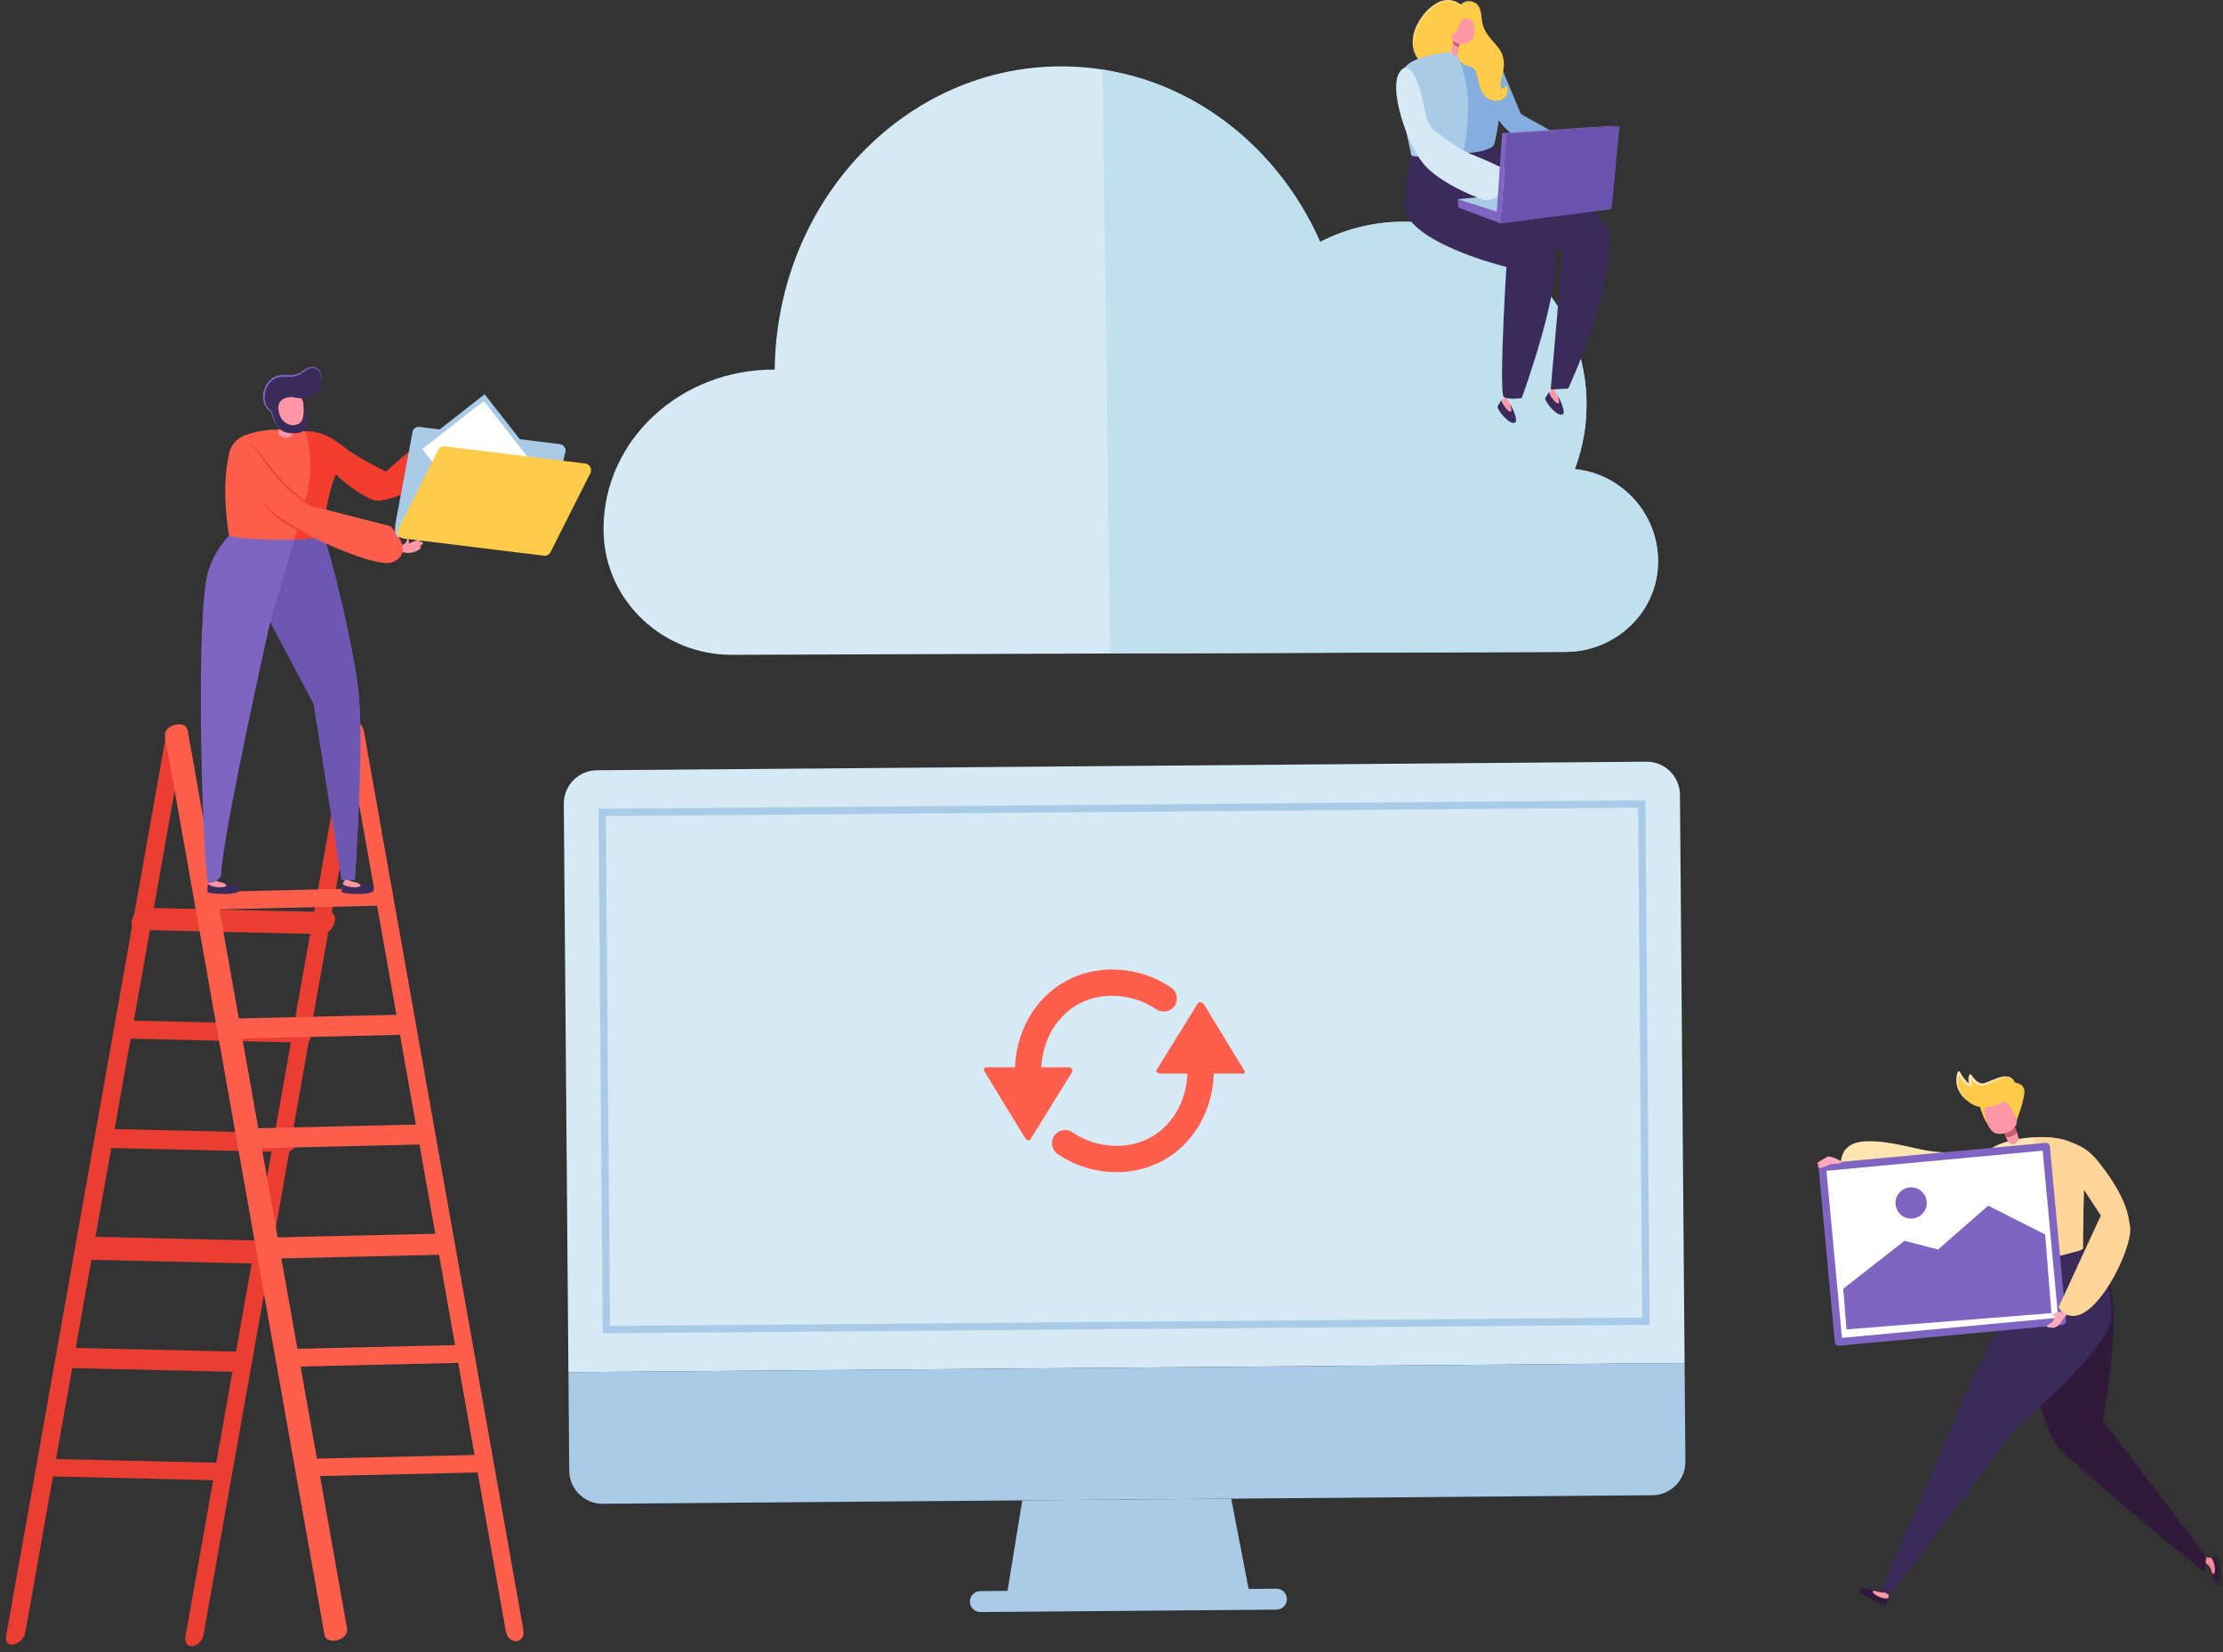 <?xml version="1.0" encoding="UTF-8"?>
<svg width="296px" height="220px" viewBox="0 0 296 220" version="1.1" xmlns="http://www.w3.org/2000/svg" xmlns:xlink="http://www.w3.org/1999/xlink">
    <rect x="0" y="0" width="296" height="220" fill="#333333" stroke="none"/>
    <!-- Generator: Sketch 64 (93537) - https://sketch.com -->
    <title>Part2_Foundation_Competition@2x</title>
    <desc>Created with Sketch.</desc>
    <defs>
        <polygon id="path-1" points="0.79 0.895 1.685 0.895 1.685 1.79 0.79 1.79"></polygon>
        <polygon id="path-3" points="0.599 0.482 2.253 0.482 2.253 4.486 0.599 4.486"></polygon>
    </defs>
    <g id="Page-1" stroke="none" stroke-width="1" fill="none" fill-rule="evenodd">
        <g id="Part2_Foundation_Competition@2x" transform="translate(-7, -7)">
            <g id="Group-205-Copy" transform="translate(7, 7)">
                <path d="M220.776,74.819 C220.813,68.402 215.946,63.101 209.687,62.471 C210.822,59.465 211.384,56.173 211.228,52.73 C210.655,40.121 200.289,29.925 187.673,29.538 C183.381,29.406 179.333,30.392 175.785,32.22 C169.716,18.472 156.684,8.93 141.527,8.838 C120.537,8.715 103.401,26.772 103.155,49.215 L103.15,49.215 C90.637,49.142 80.434,58.572 80.364,70.28 C80.364,70.567 80.368,70.853 80.379,71.138 C80.71,80.186 88.401,87.231 97.455,87.199 L208.476,86.81 C214.9,86.789 220.396,81.86 220.756,75.445 C220.767,75.238 220.774,75.03 220.776,74.819" id="Fill-1" fill="#D5EAF5" fill-rule="nonzero"></path>
                <path d="M220.776,74.819 C220.813,68.402 215.946,63.101 209.687,62.471 C210.822,59.465 211.384,56.173 211.228,52.73 C210.655,40.121 200.289,29.925 187.673,29.538 C183.381,29.406 179.333,30.392 175.785,32.22 C171.216,21.868 162.698,13.901 152.298,10.557 C150.52,9.986 146.812,9.259 146.812,9.259 L147.824,87.022 L208.476,86.81 C214.9,86.789 220.396,81.86 220.756,75.445 C220.767,75.238 220.774,75.03 220.776,74.819" id="Fill-3" fill="#BFE0EF" fill-rule="nonzero"></path>
                <path d="M201.799,56.212 C202.093,55.938 201.403,54.23 201.035,53.786 C201.11,53.986 201.178,54.352 200.904,54.339 C200.505,54.318 199.987,53.752 199.951,53.303 C199.738,53.523 199.532,53.874 199.409,54.123 C199.248,54.443 201.11,56.853 201.799,56.212" id="Fill-5" fill="#3B2B5B" fill-rule="nonzero"></path>
                <path d="M201.122,54.822 C201.395,54.836 201.156,54.072 201.081,53.869 C200.843,53.416 200.754,53.339 200.716,53.277 C200.619,53.114 200.678,52.897 200.678,52.897 L200.451,52.738 C200.451,52.738 200.412,52.983 200.136,53.146 C200.075,53.184 200.012,53.237 199.952,53.302 C199.987,53.753 200.721,54.8 201.122,54.822" id="Fill-7" fill="#FF97A6" fill-rule="nonzero"></path>
                <path d="M208.146,55.115 C208.439,54.841 207.75,53.133 207.379,52.689 C207.456,52.889 207.523,53.255 207.251,53.242 C206.849,53.221 206.332,52.655 206.296,52.204 C206.083,52.426 205.879,52.777 205.756,53.025 C205.594,53.346 207.455,55.756 208.146,55.115" id="Fill-9" fill="#3B2B5B" fill-rule="nonzero"></path>
                <path d="M207.467,53.725 C207.741,53.739 207.501,52.975 207.426,52.772 C207.19,52.319 207.099,52.242 207.061,52.18 C206.966,52.015 207.023,51.8 207.023,51.8 L206.798,51.641 C206.798,51.641 206.758,51.886 206.483,52.049 C206.422,52.085 206.359,52.14 206.296,52.203 C206.332,52.656 207.068,53.703 207.467,53.725" id="Fill-11" fill="#FF97A6" fill-rule="nonzero"></path>
                <path d="M195.216,1.309 C195.216,1.309 193.494,-0.882 191.28,0.596 C189.627,1.699 187.812,3.801 188.284,6.433 C188.757,9.066 190.938,9.193 190.938,9.193 L197.419,8.13 L195.216,1.309 Z" id="Fill-13" fill="#FFCB48" fill-rule="nonzero"></path>
                <path d="M196.809,8.127 L196.809,8.127 L196.809,8.136 C196.806,8.388 196.818,8.612 196.841,8.814 C196.952,10.887 198.17,14.579 200.232,16.853 C202.921,19.816 202.502,15.141 202.502,15.141 C202.502,15.141 200.877,11.322 200.091,9.376 C199.597,8.153 196.84,6.034 196.809,8.127" id="Fill-15" fill="#83AEDD" fill-rule="nonzero"></path>
                <path d="M200.586,16.066 C200.564,19.056 206.322,23.256 209.949,25.15 C210.316,25.342 210.765,25.207 210.975,24.855 C211.113,24.62 211.288,24.307 211.503,23.899 C212.781,21.466 210.742,20.284 209.279,19.17 C207.817,18.057 202.92,15.425 202.92,15.425 C202.92,15.425 200.605,13.635 200.586,16.066" id="Fill-17" fill="#83AEDD" fill-rule="nonzero"></path>
                <path d="M189.839,17.84 C187.644,18.645 187.339,23.658 186.972,26.87 C186.376,32.103 200.579,35.551 200.579,35.551 C200.579,35.551 199.673,50.243 200.135,52.667 C200.264,53.344 202.618,53.014 202.618,53.014 C202.618,53.014 208.245,37.782 206.913,32.9 C206.116,29.98 197.596,27.944 197.596,27.944 L208.077,33.605 L206.478,51.865 L208.816,51.741 C208.816,51.741 215.15,38.135 214.174,31.084 C213.646,27.271 201.331,21.546 201.331,21.546 C201.331,21.546 198.479,19.179 198.183,18.767 C196.581,18.518 192.288,17.512 189.839,17.84" id="Fill-19" fill="#3B2B5B" fill-rule="nonzero"></path>
                <path d="M199.292,11.284 C199.723,14.24 199.872,15.447 198.898,19.239 C198.613,20.347 188.059,21.281 187.923,20.655 C187.875,20.426 187.49,18.651 187.282,17.71 C186.275,13.184 185.904,11.868 186.511,10.174 C186.935,8.994 187.159,7.614 193.26,6.905 C195.174,6.683 197.716,7.311 198.431,7.498 C199.578,7.797 199.111,10.051 199.292,11.284" id="Fill-21" fill="#AACBE8" fill-rule="nonzero"></path>
                <path d="M190.347,3.995 C190.353,3.995 190.353,3.986 190.347,3.986" id="Stroke-23"></path>
                <polygon id="Fill-25" fill="#7F65C1" fill-rule="nonzero" points="194.085 26.53 194.195 27.643 199.793 29.735 204.328 29.156 199.637 28.308"></polygon>
                <polygon id="Fill-27" fill="#AACBE8" fill-rule="nonzero" points="214.483 26.765 199.864 28.38 194.084 26.53 214.272 24.581"></polygon>
                <polygon id="Fill-29" fill="#7F65C1" fill-rule="nonzero" points="200.014 17.718 214.435 16.776 215.642 16.816 200.675 17.804"></polygon>
                <path d="M194.678,1.697 C194.671,1.715 194.662,1.731 194.655,1.747 C194.61,1.849 194.764,1.928 194.809,1.828 C194.818,1.81 194.825,1.794 194.832,1.776 C194.877,1.676 194.723,1.595 194.678,1.697" id="Fill-31" fill="#FFCB48" fill-rule="nonzero"></path>
                <path d="M196.769,5.096 C195.613,4.804 195.779,3.599 195.385,2.734 C195.16,2.242 194.891,2.093 194.51,2.557 C194.494,2.579 194.513,2.613 194.54,2.602 C194.733,2.536 194.988,2.534 195.167,2.659 C195.301,2.75 195.369,3.159 195.416,3.332 C195.51,3.692 195.561,4.07 195.722,4.41 C195.926,4.838 196.268,5.18 196.762,5.182 C196.812,5.182 196.814,5.108 196.769,5.096" id="Fill-33" fill="#FFCB48" fill-rule="nonzero"></path>
                <path d="M193.907,6.862 C193.907,6.862 195.165,9.606 195.427,12.759 C195.703,16.087 194.979,19.845 194.786,20.42 C194.786,20.42 197.362,20.393 198.621,19.596 C198.807,19.476 198.943,19.297 198.993,19.083 C199.289,17.835 200.381,12.727 199.255,9.785 C197.966,6.418 193.907,6.862 193.907,6.862" id="Fill-35" fill="#83AEDD" fill-rule="nonzero"></path>
                <path d="M195.451,20.353 C194.702,19.984 192.144,18.452 190.678,17.095 C189.834,16.316 189.501,13.516 189.501,13.516 C189.501,13.516 188.03,6.822 186.284,9.743 C185.083,11.749 186.893,17.889 189.065,21.175 C189.854,22.372 196.181,20.713 195.451,20.353" id="Fill-37" fill="#D5EAF5" fill-rule="nonzero"></path>
                <path d="M191.928,19.025 C191.928,19.025 201.755,22.491 201.812,23.8 C201.868,25.109 198.554,26.902 197.557,26.605 C196.558,26.306 189.549,23.569 188.714,20.273 C187.935,17.199 191.928,19.025 191.928,19.025" id="Fill-39" fill="#D5EAF5" fill-rule="nonzero"></path>
                <polygon id="Fill-41" fill="#6A54AF" fill-rule="nonzero" points="214.588 27.853 199.791 29.733 200.676 17.804 215.643 16.816"></polygon>
                <polygon id="Fill-43" fill="#7F65C1" fill-rule="nonzero" points="199.218 29.394 199.791 29.734 200.674 17.805 200.013 17.719"></polygon>
                <path d="M193.832,1.699 C193.832,1.699 194.637,-0.04 195.975,0.222 C197.31,0.485 197.19,1.982 197.336,2.818 C197.479,3.654 197.724,4.359 199.18,5.945 C200.637,7.532 200.277,9.023 200.003,10.169 C200.003,10.169 199.57,11.381 199.926,11.7 C200.245,11.984 200.41,11.444 200.585,11.435 C200.75,11.426 201.133,13.132 199.575,13.365 C197.099,13.733 196.963,10.939 196.578,9.668 C196.193,8.396 194.682,9.218 194.147,7.607 C193.612,5.996 193.832,1.699 193.832,1.699" id="Fill-45" fill="#FFCB48" fill-rule="nonzero"></path>
                <path d="M194.442,4.734 C194.442,4.734 194.238,6.979 194.073,7.203 C193.907,7.425 193.42,7.665 193.285,7.065 C193.153,6.465 193.785,4.598 193.785,4.598 L194.442,4.734 Z" id="Fill-47" fill="#FF97A6" fill-rule="nonzero"></path>
                <path d="M194.281,6.18 C193.991,6.316 193.504,6.031 193.483,5.587 C193.556,5.186 193.533,5.419 193.631,5.09 L194.392,5.247 C194.358,5.569 194.335,5.807 194.281,6.18" id="Fill-49" fill="#C95D77" fill-rule="nonzero"></path>
                <path d="M193.222,4.887 C193.032,4.556 193.075,3.157 193.075,3.157 C193.333,2.162 195.51,2.447 195.855,2.647 C196.233,2.866 196.269,3.39 196.304,3.777 C196.34,4.165 196.265,4.873 196.047,5.213 C195.85,5.522 195.237,5.823 194.881,5.838 C193.809,5.879 193.488,5.623 193.222,4.887" id="Fill-51" fill="#FF97A6" fill-rule="nonzero"></path>
                <path d="M195.687,2.582 C195.687,2.582 194.903,2.32 194.588,2.728 C194.274,3.133 194.072,4.961 192.556,4.8 C191.039,4.639 193.664,1.848 193.664,1.848 C193.664,1.848 195.64,1.264 195.687,2.582" id="Fill-53" fill="#FFCB48" fill-rule="nonzero"></path>
                <path d="M188.987,8.078 C188.264,7.332 188.026,6.211 188.131,5.185 C188.214,4.138 188.679,3.159 189.272,2.312 C189.871,1.463 190.648,0.722 191.601,0.26 C192.566,-0.186 193.799,-0.066 194.575,0.692 L194.471,0.699 C194.695,0.407 195.017,0.206 195.371,0.151 C195.547,0.126 195.729,0.126 195.898,0.172 C196.07,0.208 196.229,0.283 196.383,0.362 C196.224,0.292 196.061,0.231 195.891,0.208 C195.724,0.172 195.549,0.187 195.386,0.221 C195.056,0.289 194.77,0.514 194.582,0.774 C194.559,0.806 194.516,0.812 194.483,0.79 L194.478,0.785 L194.476,0.783 C193.733,0.112 192.575,0.052 191.696,0.464 C190.802,0.908 190.063,1.644 189.467,2.45 C188.876,3.266 188.432,4.202 188.303,5.205 C188.233,5.705 188.249,6.215 188.351,6.711 C188.45,7.203 188.65,7.692 188.987,8.078" id="Fill-55" fill="#FFDA88" fill-rule="nonzero"></path>
                <path d="M224.311,181.515 L75.687,182.727 L75.071,107.045 C75.052,104.594 77.021,102.592 79.472,102.571 L219.219,101.43 C221.67,101.411 223.674,103.382 223.692,105.833 L224.311,181.515 Z" id="Fill-57" fill="#D5EAF5" fill-rule="nonzero"></path>
                <polygon id="Fill-59" fill="#D5EAF5" fill-rule="nonzero" points="219.167 175.932 80.74 177.061 80.177 108.191 218.607 107.062"></polygon>
                <path d="M80.667,108.673 L81.222,176.571 L218.678,175.449 L218.123,107.552 L80.667,108.673 Z M80.257,177.55 L79.688,107.71 L219.086,106.571 L219.657,176.414 L219.17,176.417 L80.257,177.55 Z" id="Fill-61" fill="#AACBE8" fill-rule="nonzero"></path>
                <path d="M220.017,199.11 L80.268,200.25 C77.817,200.27 75.815,198.299 75.796,195.85 L75.688,182.728 L224.31,181.515 L224.418,194.636 C224.437,197.087 222.466,199.09 220.017,199.11" id="Fill-63" fill="#AACBE8" fill-rule="nonzero"></path>
                <path d="M169.946,211.556 L166.259,211.586 L163.941,199.568 L136.119,199.795 L134.155,211.847 L130.535,211.878 C129.764,211.883 129.139,212.513 129.146,213.283 C129.151,214.055 129.785,214.673 130.559,214.667 L169.969,214.345 C170.742,214.34 171.365,213.709 171.358,212.94 C171.353,212.168 170.721,211.55 169.946,211.556" id="Fill-65" fill="#AACBE8" fill-rule="nonzero"></path>
                <path d="M137.276,151.609 C139.098,148.665 140.917,145.722 142.74,142.777 C142.926,142.474 142.604,142.131 142.292,142.131 L138.656,142.131 C138.803,139.486 139.775,137.114 141.46,135.36 C143.187,133.557 145.474,132.604 148.075,132.604 C150.191,132.604 152.232,133.227 153.976,134.407 C154.774,134.948 155.865,134.737 156.407,133.936 C156.946,133.134 156.737,132.048 155.936,131.505 C153.609,129.935 150.891,129.104 148.075,129.104 C144.548,129.104 141.302,130.465 138.934,132.936 C136.62,135.347 135.305,138.573 135.152,142.131 L131.312,142.131 C131.054,142.131 130.922,142.412 131.051,142.623 C132.868,145.602 134.687,148.581 136.502,151.559 C136.527,151.598 136.558,151.632 136.588,151.661 C136.764,151.854 137.068,151.945 137.211,151.714 L137.217,151.705 C137.244,151.678 137.265,151.646 137.276,151.609" id="Fill-67" fill="#FF5E4D" fill-rule="nonzero"></path>
                <path d="M165.762,142.681 L160.344,133.801 C160.333,133.576 159.807,133.366 159.571,133.524 C159.512,133.544 159.476,133.581 159.474,133.633 C157.641,136.6 155.804,139.564 153.969,142.531 C153.819,142.774 154.374,142.964 154.515,142.964 L158.119,142.964 C157.994,145.65 157.016,148.058 155.312,149.835 C153.584,151.637 151.296,152.589 148.696,152.589 C146.58,152.589 144.539,151.966 142.797,150.786 C141.995,150.245 140.907,150.455 140.366,151.257 C139.825,152.057 140.035,153.146 140.837,153.686 C143.163,155.258 145.88,156.089 148.696,156.089 C152.223,156.089 155.469,154.728 157.838,152.258 C160.172,149.825 161.488,146.561 161.621,142.964 L165.495,142.964 C165.631,142.964 165.873,142.864 165.762,142.681" id="Fill-69" fill="#FF5E4D" fill-rule="nonzero"></path>
                <path d="M39.52,136.414 C31.873,136.236 24.225,136.059 16.578,135.882 C14.552,135.835 15.805,138.276 17.381,138.311 C25.027,138.489 32.675,138.666 40.322,138.843 C42.35,138.89 41.095,136.451 39.52,136.414" id="Fill-71" fill="#EA3E32" fill-rule="nonzero"></path>
                <path d="M43.779,121.455 C35.592,121.265 27.404,121.075 19.217,120.887 C17.737,120.851 16.722,123.791 18.344,123.829 C26.531,124.017 34.716,124.206 42.905,124.396 C44.386,124.43 45.401,121.492 43.779,121.455" id="Fill-73" fill="#EA3E32" fill-rule="nonzero"></path>
                <path d="M35.334,165.219 C27.491,165.036 19.647,164.855 11.802,164.674 C10.298,164.639 10.696,167.72 12.259,167.757 C20.102,167.938 27.947,168.121 35.791,168.302 C37.296,168.336 36.897,165.254 35.334,165.219" id="Fill-75" fill="#EA3E32" fill-rule="nonzero"></path>
                <path d="M38.371,150.887 C30.531,150.705 22.693,150.524 14.853,150.343 C13.224,150.305 12.393,152.819 14.422,152.864 C22.262,153.046 30.1,153.229 37.94,153.41 C39.569,153.447 40.399,150.934 38.371,150.887" id="Fill-77" fill="#EA3E32" fill-rule="nonzero"></path>
                <path d="M29.031,194.784 C21.535,194.611 14.041,194.437 6.543,194.263 C4.595,194.219 4.679,196.555 6.611,196.6 C14.105,196.773 21.601,196.947 29.096,197.121 C31.047,197.166 30.961,194.829 29.031,194.784" id="Fill-79" fill="#EA3E32" fill-rule="nonzero"></path>
                <path d="M32.427,180.009 C24.769,179.832 17.11,179.654 9.455,179.477 C7.939,179.443 6.895,182.118 8.839,182.163 C16.496,182.34 24.153,182.517 31.811,182.694 C33.325,182.73 34.369,180.054 32.427,180.009" id="Fill-81" fill="#EA3E32" fill-rule="nonzero"></path>
                <path d="M45.926,98.275 C43.528,111.781 41.131,125.287 38.734,138.793 C34.935,160.209 31.134,181.623 27.333,203.039 L24.701,217.875 C24.343,219.89 26.792,219.438 27.097,217.723 C29.494,204.217 31.891,190.711 34.289,177.205 C38.088,155.789 41.888,134.375 45.689,112.959 L48.323,98.124 C48.679,96.108 46.23,96.56 45.926,98.275" id="Fill-83" fill="#EA3E32" fill-rule="nonzero"></path>
                <path d="M22.048,98.227 C19.651,111.733 17.254,125.239 14.857,138.745 C11.056,160.161 7.257,181.577 3.456,202.991 C2.578,207.938 1.701,212.883 0.824,217.827 C0.468,219.827 3.076,219.01 3.355,217.45 C5.751,203.944 8.146,190.437 10.544,176.931 C14.344,155.517 18.145,134.101 21.944,112.685 C22.823,107.741 23.701,102.794 24.578,97.849 C24.932,95.849 22.324,96.667 22.048,98.227" id="Fill-85" fill="#EA3E32" fill-rule="nonzero"></path>
                <path d="M30.173,138.339 C37.78,138.164 45.389,137.987 52.996,137.811 C54.507,137.777 55.517,135.072 53.572,135.117 C45.965,135.294 38.356,135.469 30.749,135.647 C29.24,135.681 28.229,138.384 30.173,138.339" id="Fill-87" fill="#FF5E4D" fill-rule="nonzero"></path>
                <path d="M27.178,121.145 C34.934,120.966 42.687,120.785 50.441,120.606 C52.19,120.567 52.937,118.198 50.887,118.247 C43.131,118.426 35.378,118.606 27.624,118.785 C25.875,118.827 25.128,121.192 27.178,121.145" id="Fill-89" fill="#FF5E4D" fill-rule="nonzero"></path>
                <path d="M35.268,167.631 C43.022,167.452 50.777,167.273 58.531,167.092 C59.99,167.059 61.104,164.22 59.319,164.261 C51.565,164.44 43.809,164.619 36.054,164.8 C34.596,164.834 33.483,167.672 35.268,167.631" id="Fill-91" fill="#FF5E4D" fill-rule="nonzero"></path>
                <path d="M32.741,152.945 C40.432,152.766 48.125,152.589 55.817,152.412 C57.322,152.376 58.386,149.683 56.443,149.73 C48.75,149.907 41.059,150.084 33.368,150.263 C31.86,150.297 30.799,152.99 32.741,152.945" id="Fill-93" fill="#FF5E4D" fill-rule="nonzero"></path>
                <path d="M40.931,196.604 C48.722,196.423 56.514,196.242 64.305,196.063 C66.257,196.016 66.035,193.689 64.108,193.732 C56.318,193.914 48.527,194.094 40.735,194.274 C38.784,194.319 39.004,196.648 40.931,196.604" id="Fill-95" fill="#FF5E4D" fill-rule="nonzero"></path>
                <path d="M38.448,182.01 C46.126,181.831 53.803,181.654 61.482,181.476 C63.525,181.43 62.839,179.07 61.065,179.111 C53.388,179.289 45.711,179.468 38.032,179.645 C35.99,179.691 36.675,182.051 38.448,182.01" id="Fill-97" fill="#FF5E4D" fill-rule="nonzero"></path>
                <path d="M21.976,98.069 C24.374,111.576 26.771,125.082 29.168,138.588 C32.969,160.004 36.768,181.42 40.569,202.834 C41.446,207.779 42.323,212.725 43.201,217.67 C43.469,219.183 46.486,218.411 46.212,216.868 C43.817,203.362 41.419,189.856 39.022,176.349 C35.221,154.934 31.42,133.52 27.621,112.104 L24.99,97.267 C24.719,95.755 21.704,96.526 21.976,98.069" id="Fill-99" fill="#FF5E4D" fill-rule="nonzero"></path>
                <path d="M46.13,97.615 C48.527,111.121 50.923,124.627 53.32,138.133 C57.121,159.549 60.922,180.963 64.721,202.379 L67.353,217.216 C67.688,219.097 70.026,218.932 69.682,217.002 C67.285,203.496 64.889,189.99 62.492,176.482 C58.691,155.068 54.892,133.652 51.091,112.236 C50.212,107.292 49.335,102.347 48.458,97.4 C48.123,95.518 45.788,95.685 46.13,97.615" id="Fill-101" fill="#FF5E4D" fill-rule="nonzero"></path>
                <path d="M49.755,118.563 C49.928,117.548 48.509,117.827 47.685,117.598 C47.932,117.746 48.179,117.961 47.798,118.079 C47.241,118.255 46.002,118.108 45.626,117.711 C45.497,118.019 45.472,118.439 45.485,118.728 C45.499,119.1 49.635,119.272 49.755,118.563" id="Fill-103" fill="#3B2B5B" fill-rule="nonzero"></path>
                <path d="M47.798,118.08 C48.179,117.962 47.932,117.747 47.685,117.599 C47.171,117.457 46.744,117.359 46.647,117.319 C46.4,117.215 46.323,116.988 46.323,116.988 L46.065,116.942 C46.065,116.942 45.664,117.622 45.626,117.711 C46.002,118.109 47.24,118.256 47.798,118.08" id="Fill-105" fill="#FF97A6" fill-rule="nonzero"></path>
                <path d="M31.879,118.563 C32.053,117.548 30.633,117.827 29.81,117.598 C30.057,117.746 30.304,117.961 29.922,118.079 C29.366,118.255 28.127,118.108 27.751,117.711 C27.622,118.019 27.597,118.439 27.609,118.728 C27.624,119.1 31.759,119.272 31.879,118.563" id="Fill-107" fill="#3B2B5B" fill-rule="nonzero"></path>
                <path d="M29.923,118.08 C30.304,117.962 30.057,117.747 29.81,117.599 C29.296,117.457 28.868,117.359 28.772,117.319 C28.525,117.215 28.448,116.988 28.448,116.988 L28.19,116.942 C28.19,116.942 27.789,117.622 27.751,117.711 C28.127,118.109 29.364,118.256 29.923,118.08" id="Fill-109" fill="#FF97A6" fill-rule="nonzero"></path>
                <path d="M30.489,71.335 C30.479,71.459 29.002,72.556 27.823,75.734 C25.987,80.684 26.889,111.981 27.607,117.278 C27.704,117.995 29.408,117.28 29.447,116.39 C29.698,110.805 35.982,82.802 35.982,82.802 L41.779,93.743 L45.481,117.159 L47.236,117.159 C47.236,117.159 48.43,100.328 47.805,92.892 C47.295,86.82 43.766,72.447 42.921,71.122 C41.265,70.771 33.06,71.128 30.489,71.335" id="Fill-111" fill="#7F65C1" fill-rule="nonzero"></path>
                <path d="M47.805,92.892 C47.295,86.821 43.766,72.448 42.921,71.121 C42.23,70.976 41.38,71.42 39.292,71.458 L35.982,82.803 L41.779,93.744 C41.779,93.744 44.812,112.922 45.481,117.158 L47.238,117.158 C47.238,117.158 48.432,100.329 47.805,92.892" id="Fill-113" fill="#6E57B2" fill-rule="nonzero"></path>
                <path d="M30.482,60.462 C30.708,59.314 31.517,58.373 32.615,57.968 C34.468,57.288 36.627,56.903 41.122,57.479 C41.772,57.562 44.094,58.466 44.74,58.758 C44.465,60.947 44.74,62.965 44.74,62.965 C43.485,66.17 42.893,70.626 42.959,71.335 C40.87,72.264 31.553,71.841 30.489,71.335 C30.497,71.299 30.02,68.746 29.99,65.486 C29.97,63.504 30.242,61.676 30.482,60.462" id="Fill-115" fill="#FF5E4D" fill-rule="nonzero"></path>
                <g id="Group-119" transform="translate(0, 217.417)">
                    <g id="Fill-117-Clipped">
                        <mask id="mask-2" fill="white">
                            <use xlink:href="#path-1"></use>
                        </mask>
                        <g id="path-1"></g>
                    </g>
                </g>
                <path d="M37.761,55.288 C37.761,55.288 36.914,57.542 37.113,57.835 C37.31,58.129 38.129,58.593 38.722,58.083 C39.315,57.571 39.12,55.472 39.12,55.472 L37.761,55.288 Z" id="Fill-120" fill="#FF97A6" fill-rule="nonzero"></path>
                <path d="M37.219,56.942 C37.709,57.214 38.408,57.422 39.068,57.291 C39.145,56.868 39.156,56.383 39.147,56.018 L37.575,55.805 C37.464,56.131 37.323,56.559 37.219,56.942" id="Fill-122" fill="#C95D77" fill-rule="nonzero"></path>
                <path d="M40.464,55.356 C40.575,55.111 40.496,54.318 40.431,53.827 C40.387,53.473 40.107,52.846 39.773,52.719 C38.935,52.402 37.703,52.975 37.438,53.166 C37.067,53.435 36.965,54.026 36.967,54.434 C36.969,54.842 37.427,56.837 38.749,56.727 C40.19,56.609 40.261,56.149 40.464,55.356" id="Fill-124" fill="#FF97A6" fill-rule="nonzero"></path>
                <path d="M52.942,63.607 C52.942,63.607 47.576,60.932 46.282,59.877 C45.686,59.39 44.98,58.898 44.98,58.898 C44.285,58.445 42.868,57.394 40.678,57.425 C41.58,58.918 44.334,62.962 44.296,62.744 C45.288,63.891 48.117,66.079 49.755,66.582 C52.055,67.286 52.942,63.607 52.942,63.607" id="Fill-126" fill="#F23D2F" fill-rule="nonzero"></path>
                <path d="M61.094,57.798 C60.974,57.699 60.323,57.674 60.299,57.674 C60.144,57.638 60.163,57.396 60.206,57.303 C60.249,57.21 60.455,56.781 60.491,56.741 C60.575,56.65 60.717,56.602 60.801,56.512 C60.854,56.48 60.919,56.435 60.926,56.38 C60.94,56.26 60.117,56.428 59.839,56.551 C59.759,56.587 59.148,57.047 59.035,57.25 C58.987,57.336 58.907,57.785 58.878,57.912 C58.844,57.98 58.812,58.195 58.821,58.222 C58.864,58.333 58.957,58.562 59.078,58.61 C59.197,58.655 59.268,58.533 59.34,58.462 C59.395,58.406 59.458,58.358 59.519,58.308 C59.803,58.224 60.525,58.132 60.763,58.061 C60.939,58.011 61.275,57.946 61.094,57.798" id="Fill-128" fill="#FF97A6" fill-rule="nonzero"></path>
                <path d="M56.194,58.812 C54.803,59.683 50.508,63.574 50.508,63.574 C50.508,63.574 48.846,66.836 50.687,66.63 C52.468,66.429 54.878,65.493 57.271,63.697 C59.617,61.937 59.35,60.423 59.289,58.613 C59.271,58.026 58.679,57.641 58.133,57.856 C57.565,58.078 56.852,58.4 56.194,58.812" id="Fill-130" fill="#F23D2F" fill-rule="nonzero"></path>
                <path d="M53.332,72.671 C53.366,72.684 53.731,72.492 53.828,72.436 C54.245,72.191 54.082,71.885 54.316,71.616 C54.451,71.463 54.46,72.377 54.46,72.377 C54.46,72.377 55.754,71.747 55.876,71.889 C55.996,72.026 55.684,72.483 55.337,72.494 C55.337,72.494 56.128,71.84 56.287,72.268 C56.402,72.565 55.638,72.859 55.494,72.893 C55.494,72.893 56.048,72.653 56.048,72.811 C56.048,73.117 55.451,73.557 54.424,73.636 C54.076,73.663 53.267,73.457 53.267,73.457 L53.332,72.671 Z" id="Fill-132" fill="#FF97A6" fill-rule="nonzero"></path>
                <path d="M40.679,57.425 C40.679,57.425 41.382,57.529 41.565,57.581 C42.492,57.844 44.2,58.514 44.741,58.759 C44.463,60.948 44.741,62.964 44.741,62.964 C43.484,66.169 42.892,70.627 42.958,71.336 C42.31,71.624 40.962,71.782 39.381,71.848 C39.304,71.852 39.15,71.857 39.15,71.857 C39.15,71.857 40.641,67.827 41.218,63.879 C41.703,60.535 40.679,57.425 40.679,57.425" id="Fill-134" fill="#F23D2F" fill-rule="nonzero"></path>
                <path d="M31.157,59.143 C30.128,60.169 30.883,61.401 32.199,63.513 C33.769,66.034 37.5,70.229 41.006,70.617 C43.6,70.904 41.326,67.332 41.326,67.332 C41.326,67.332 38.906,65.826 36.58,63.067 C36.027,62.408 34.577,60.452 34.577,60.452 C34.577,60.452 32.722,57.585 31.157,59.143" id="Fill-136" fill="#FF5E4D" fill-rule="nonzero"></path>
                <path d="M52.253,74.874 C49.849,75.885 36.462,69.549 36.017,67.838 C35.648,66.42 39.574,66.884 39.574,66.884 L51.967,70.06 C51.967,70.06 55.506,73.506 52.253,74.874" id="Fill-138" fill="#FF5E4D" fill-rule="nonzero"></path>
                <path d="M34.801,66.812 C35.295,67.219 35.773,67.636 36.246,68.06 L36.247,68.064 L36.256,68.074 C36.595,68.441 37.019,68.751 37.447,69.043 C37.878,69.328 38.317,69.609 38.761,69.877 L41.466,71.46 C40.499,71.059 39.55,70.604 38.643,70.076 C38.19,69.816 37.739,69.546 37.309,69.236 C36.886,68.925 36.448,68.622 36.111,68.187 L36.124,68.2 C35.673,67.745 35.227,67.285 34.801,66.812" id="Fill-140" fill="#F23D2F" fill-rule="nonzero"></path>
                <path d="M42.717,67.69 L41.312,67.384 L41.305,67.382 L41.296,67.376 C40.438,66.847 39.629,66.234 38.872,65.57 C38.116,64.902 37.386,64.199 36.732,63.429 C36.394,63.053 36.115,62.63 35.805,62.235 C35.499,61.834 35.198,61.429 34.903,61.021 C34.593,60.62 34.331,60.194 34.009,59.818 C33.689,59.438 33.324,59.084 32.878,58.849 C33.341,59.05 33.737,59.383 34.092,59.743 C34.448,60.108 34.724,60.536 35.048,60.917 C35.685,61.69 36.265,62.51 36.917,63.269 C37.581,64.014 38.272,64.739 39.019,65.405 C39.762,66.073 40.528,66.719 41.353,67.289 L41.337,67.282 L42.717,67.69 Z" id="Fill-142" fill="#F23D2F" fill-rule="nonzero"></path>
                <path d="M37.219,57.128 C36.809,56.786 36.558,56.059 36.365,55.527 C36.365,55.524 36.367,55.522 36.367,55.52 C36.273,55.318 36.202,55.112 36.152,54.908 C36.136,54.872 36.116,54.838 36.098,54.802 C36.085,54.799 36.073,54.801 36.062,54.79 C35.692,54.498 35.344,54.02 35.235,53.61 C34.975,52.629 35.231,51.605 35.908,50.83 C36.624,50.006 37.523,50.004 38.449,50.07 C38.911,50.078 39.381,49.999 39.804,49.813 C40.192,49.641 40.488,49.338 40.866,49.152 C40.925,49.123 40.986,49.098 41.046,49.079 C41.376,48.837 41.865,48.864 42.23,49.123 C42.711,49.467 42.921,50.176 42.865,50.742 C42.704,52.437 41.267,53.223 39.788,53.019 C39.555,53.014 39.048,52.86 38.817,52.872 C38.196,52.901 37.573,53.023 37.228,53.614 C37.084,53.859 37.059,54.118 37.052,54.385 C37.063,54.453 37.072,54.523 37.081,54.595 C37.086,54.627 37.09,54.657 37.095,54.691 C37.161,55.142 37.328,55.583 37.622,55.934 C37.887,56.249 38.141,56.419 38.613,56.568 C39.047,56.704 39.743,56.578 40.069,56.195 C40.321,55.898 40.325,55.696 40.395,55.241 C40.504,54.553 40.359,53.558 40.37,53.581 C40.577,54.054 40.996,56.283 40.998,56.288 C41.021,56.494 40.882,57.606 39.372,57.692 C38.531,57.74 37.818,57.629 37.219,57.128" id="Fill-144" fill="#3B2B5B" fill-rule="nonzero"></path>
                <path d="M37.219,57.128 C36.979,56.933 36.814,56.661 36.674,56.387 C36.605,56.251 36.542,56.109 36.483,55.968 C36.424,55.821 36.365,55.69 36.311,55.529 L36.315,55.544 L36.084,54.924 L36.089,54.94 L36.034,54.836 L36.08,54.874 C36.026,54.86 35.998,54.836 35.983,54.822 L35.919,54.77 L35.801,54.661 C35.722,54.586 35.649,54.507 35.581,54.423 C35.443,54.256 35.323,54.074 35.23,53.875 C35.054,53.461 35.006,53.025 35.038,52.589 C35.108,51.719 35.541,50.887 36.252,50.35 C36.617,50.088 37.065,49.97 37.494,49.94 C37.711,49.924 37.928,49.927 38.141,49.936 C38.357,49.951 38.551,49.968 38.755,49.949 C39.159,49.924 39.568,49.823 39.92,49.639 C40.273,49.451 40.592,49.143 41.02,49.002 L40.996,49.012 C41.229,48.848 41.526,48.808 41.791,48.864 C42.058,48.918 42.3,49.071 42.47,49.276 C42.806,49.687 42.921,50.235 42.865,50.742 C42.89,50.233 42.738,49.703 42.398,49.34 C42.228,49.159 42.004,49.039 41.766,48.996 C41.528,48.957 41.279,49.003 41.093,49.145 L41.084,49.15 L41.072,49.156 C40.694,49.292 40.398,49.596 40.019,49.82 C39.634,50.036 39.202,50.139 38.771,50.174 C38.556,50.196 38.331,50.18 38.13,50.169 C37.922,50.16 37.716,50.16 37.514,50.178 C37.108,50.21 36.721,50.33 36.393,50.554 C35.756,51.021 35.325,51.805 35.257,52.607 C35.223,53.007 35.264,53.431 35.402,53.798 C35.48,53.981 35.588,54.156 35.711,54.319 C35.774,54.399 35.84,54.476 35.912,54.55 L36.021,54.657 L36.077,54.707 L36.107,54.732 C36.112,54.732 36.112,54.729 36.116,54.731 L36.162,54.768 L36.214,54.876 L36.216,54.879 L36.222,54.89 L36.418,55.495 L36.422,55.508 L36.424,55.508 C36.46,55.638 36.513,55.796 36.563,55.936 C36.612,56.081 36.666,56.224 36.728,56.363 C36.85,56.643 36.993,56.918 37.219,57.128" id="Fill-146" fill="#7F65C1" fill-rule="nonzero"></path>
                <path d="M71.796,72.341 L53.359,71.566 C52.754,71.493 52.434,71.233 52.688,69.538 L54.967,57.33 C55.134,56.997 55.493,56.805 55.862,56.852 L74.541,59.14 C75.146,59.215 75.495,59.866 75.221,60.412 L72.691,71.862 C72.523,72.195 72.165,72.386 71.796,72.341" id="Fill-148" fill="#AACBE8" fill-rule="nonzero"></path>
                <polygon id="Fill-150" fill="#FFFFFF" fill-rule="nonzero" points="73.85 64.941 65.158 71.735 55.784 59.741 64.476 52.947"></polygon>
                <path d="M56.232,59.797 L65.214,71.285 L73.401,64.885 L64.421,53.396 L56.232,59.797 Z M65.103,72.182 L55.335,59.686 L64.532,52.499 L74.298,64.996 L65.103,72.182 Z" id="Fill-152" fill="#AACBE8" fill-rule="nonzero"></path>
                <path d="M72.417,73.997 L53.738,71.707 C53.133,71.634 52.784,70.98 53.058,70.434 L58.354,59.918 C58.52,59.587 58.878,59.393 59.249,59.44 L77.926,61.728 C78.533,61.803 78.882,62.457 78.608,63.001 L73.312,73.517 C73.144,73.85 72.786,74.042 72.417,73.997" id="Fill-154" fill="#FFCB48" fill-rule="nonzero"></path>
                <path d="M263.362,146.405 C263.362,146.405 264.019,148.976 264.642,149.646 C265.264,150.315 265.511,146.439 265.511,146.439 L263.362,146.405 Z" id="Fill-156" fill="#FFCB48" fill-rule="nonzero"></path>
                <g id="Group-160" transform="translate(293.613, 206.675)">
                    <g id="Fill-158-Clipped">
                        <mask id="mask-4" fill="white">
                            <use xlink:href="#path-3"></use>
                        </mask>
                        <g id="path-3"></g>
                        <path d="M2.176,4.446 C1.279,4.745 1.106,3.284 0.857,2.502 C1.014,2.704 1.238,2.948 1.301,2.599 C1.394,2.085 1.127,1.009 0.735,0.719 C0.991,0.572 1.362,0.504 1.618,0.482 C1.947,0.454 2.445,4.357 2.176,4.446" id="Fill-158" fill="#30193B" fill-rule="nonzero" mask="url(#mask-4)"></path>
                    </g>
                </g>
                <path d="M294.913,209.273 C294.851,209.622 294.623,209.751 294.487,209.239 C294.365,208.782 294.165,208.591 294.12,208.51 C294.056,208.396 293.39,207.893 293.281,207.857 C293.177,207.823 293.383,207.006 293.472,207.103 C293.912,207.556 294.301,207.422 294.349,207.395 C294.74,207.683 295.006,208.759 294.913,209.273" id="Fill-161" fill="#F9879A" fill-rule="nonzero"></path>
                <path d="M280.101,169.304 C283.127,172.636 280.014,189.166 280.014,189.166 C280.014,189.166 293.81,207.271 293.772,207.37 L293.513,209.312 C293.452,209.468 278.766,197.335 274.229,192.913 C271.393,190.149 268.726,173.588 266.672,168.26 C265.721,165.795 278.105,167.105 280.101,169.304" id="Fill-163" fill="#30193B" fill-rule="nonzero"></path>
                <path d="M247.506,211.899 C247.737,211.061 249.071,211.675 249.857,211.912 C249.601,211.928 249.273,211.972 249.526,212.223 C249.897,212.59 250.935,212.98 251.395,212.821 C251.372,213.116 251.218,213.458 251.091,213.682 C250.928,213.97 247.431,212.173 247.506,211.899" id="Fill-165" fill="#30193B" fill-rule="nonzero"></path>
                <path d="M249.526,212.223 C249.273,211.973 249.297,211.713 249.794,211.89 C250.24,212.05 250.655,212.084 250.749,212.091 C250.987,212.112 251.227,211.844 251.227,211.844 L251.613,212.121 C251.613,212.121 251.402,212.735 251.395,212.82 C250.935,212.981 249.896,212.59 249.526,212.223" id="Fill-167" fill="#FF97A6" fill-rule="nonzero"></path>
                <path d="M280.988,176.108 C279.903,180.477 268.514,190.024 268.514,190.024 C268.514,190.024 251.805,212.518 251.503,212.389 L250.466,211.75 C250.371,211.709 258.56,193.53 261.149,186.915 C263.068,182.011 269.248,171.369 268.998,171.854 C268.998,171.854 269.163,167.046 269.687,166.491 C270.862,166.478 274.073,163.862 277.595,166.503 C281.022,169.069 281.484,174.114 280.988,176.108" id="Fill-169" fill="#3B2B5B" fill-rule="nonzero"></path>
                <path d="M277.208,153.138 C274.887,150.38 265.855,151.186 264.099,153.888 C262.208,156.793 266.62,168.035 266.62,168.035 C266.62,168.035 267.733,168.379 269.699,168.083 C272.34,167.686 277.218,166.255 277.218,166.255 C277.218,166.255 277.843,153.895 277.208,153.138" id="Fill-171" fill="#FFE5B0" fill-rule="nonzero"></path>
                <path d="M273.269,151.688 C274.354,151.765 277.127,151.969 279.118,154.354 C280.915,156.509 283.769,160.507 283.552,163.837 C283.391,166.299 279.943,162.172 279.943,162.172 L276.017,156.219 C276.017,156.219 272.066,151.602 273.269,151.688" id="Fill-173" fill="#FFD599" fill-rule="nonzero"></path>
                <path d="M270.828,151.443 C270.828,151.443 272.384,154.89 271.404,161.652 C271.247,162.735 269.141,168.154 269.141,168.154 C269.141,168.154 272.117,167.828 273.843,167.349 C276.464,166.62 277.499,166.541 277.363,166.103 L277.463,156.324 C277.463,156.324 277.789,153.201 276.928,152.74 C276.586,152.555 275.596,151.921 274.545,151.69 C272.958,151.343 271.179,151.42 270.828,151.443" id="Fill-175" fill="#FFD599" fill-rule="nonzero"></path>
                <path d="M267.618,148.669 C267.618,148.669 268.884,151.336 268.789,151.707 C268.697,152.078 268.123,152.701 267.501,152.128 C266.877,151.555 266.526,148.998 266.526,148.998 L267.618,148.669 Z" id="Fill-177" fill="#FF97A6" fill-rule="nonzero"></path>
                <path d="M267.359,147.769 C267.359,147.769 268.46,150.438 268.555,150.788 C268.627,151.054 267.282,151.656 267.092,151.341 C266.672,150.641 266.267,148.097 266.267,148.097 L267.359,147.769 Z" id="Fill-179" fill="#C95D77" fill-rule="nonzero"></path>
                <path d="M264.871,150.123 C264.689,149.925 264.436,149.033 264.246,148.281 C264.089,147.658 264.479,147.03 265.107,146.888 C266.08,146.67 267.168,146.485 267.506,146.593 C268.038,146.761 268.23,147.404 268.384,147.878 C268.538,148.351 268.643,149.253 268.47,149.738 C268.31,150.181 267.635,150.727 267.197,150.843 C265.879,151.196 265.412,150.965 264.871,150.123" id="Fill-181" fill="#FF97A6" fill-rule="nonzero"></path>
                <path d="M247.86,158.516 C249.514,158.077 255.979,155.288 255.979,155.288 C255.979,155.288 263.459,156.22 265.36,156.245 C266.239,156.258 267.188,156.158 267.188,156.158 C268.121,156.072 265.842,156.168 267.023,154.276 C265.106,153.59 265.797,153.329 265.999,153.492 C264.275,153.175 260.793,153.768 257.142,153.3 C255.005,153.026 251.532,151.834 248.395,151.984 C244.021,152.194 245.267,156.118 245.154,157.429 C245.137,157.665 245.24,157.891 245.432,158.032 C245.858,158.351 246.721,158.816 247.86,158.516" id="Fill-183" fill="#FFE5B0" fill-rule="nonzero"></path>
                <polygon id="Fill-185" fill="#FFFFFF" fill-rule="nonzero" points="244.814 178.702 274.603 175.931 272.44 152.685 242.651 155.457"></polygon>
                <path d="M243.199,155.91 L245.268,178.155 L274.055,175.477 L271.987,153.23 L243.199,155.91 Z M244.858,179.203 C244.581,179.226 244.341,179.023 244.314,178.748 L242.151,155.502 C242.124,155.227 242.328,154.981 242.604,154.956 L272.395,152.183 L272.399,152.183 C272.529,152.172 272.658,152.213 272.762,152.298 C272.862,152.383 272.927,152.505 272.941,152.638 L275.104,175.883 C275.116,176.016 275.075,176.148 274.989,176.25 C274.905,176.354 274.783,176.419 274.649,176.431 L244.862,179.203 C244.86,179.203 244.858,179.203 244.858,179.203 L244.858,179.203 Z" id="Fill-187" fill="#7F65C1" fill-rule="nonzero"></path>
                <polygon id="Fill-189" fill="#7F65C1" fill-rule="nonzero" points="245.867 177.026 273.153 174.863 272.322 164.392 264.733 160.548 258.062 166.388 253.59 165.232 245.437 171.607"></polygon>
                <path d="M256.549,160.027 C256.64,161.173 255.785,162.175 254.639,162.267 C253.493,162.358 252.489,161.502 252.399,160.356 C252.308,159.211 253.164,158.208 254.309,158.117 C255.457,158.025 256.458,158.881 256.549,160.027" id="Fill-191" fill="#7F65C1" fill-rule="nonzero"></path>
                <path d="M245.048,154.573 C245.048,154.573 243.686,153.774 243.217,154.088 C242.746,154.399 241.908,154.764 241.987,154.999 C242.064,155.235 242.554,154.863 242.554,154.863 C242.554,154.863 242.035,155.192 242.035,155.31 C242.035,155.429 242.223,155.409 242.223,155.409 C242.223,155.409 242.137,155.341 242.273,155.497 C242.409,155.654 243.469,155.139 243.707,155.042 C243.945,154.945 244.595,155.049 245.084,154.877 C245.263,154.813 245.396,154.875 245.048,154.573" id="Fill-193" fill="#FFA9BA" fill-rule="nonzero"></path>
                <path d="M275.304,174.806 C275.35,174.904 275.06,175.223 274.998,175.295 C274.833,175.483 274.557,175.939 274.251,176.294 C274.251,176.294 274.081,176.593 273.58,176.779 C273.404,176.843 272.679,176.802 272.55,176.652 C272.419,176.503 273.102,176.213 273.243,176.059 C273.46,175.826 273.599,175.511 273.662,175.137 C273.662,175.137 273.281,175.266 273.272,175.112 C273.263,174.958 273.999,174.661 274.253,174.732 C274.253,174.732 274.545,174.709 274.681,174.654 C274.776,174.616 275.22,174.627 275.304,174.806" id="Fill-195" fill="#FFA9BA" fill-rule="nonzero"></path>
                <path d="M283.538,162.92 C284.496,165.193 279.576,175.593 275.872,175.228 C274.492,175.092 274.12,174.039 274.12,174.039 L279.877,161.554 C279.877,161.554 282.457,160.358 283.538,162.92" id="Fill-197" fill="#FFD599" fill-rule="nonzero"></path>
                <path d="M266.749,146.659 C266.749,146.659 264.142,148.485 262.01,146.63 C259.874,144.777 260.834,142.817 260.834,142.817 C260.834,142.817 261.545,144.306 262.402,144.561 C262.402,144.561 262.171,143.562 262.363,143.254 C262.363,143.254 263,144.326 263.847,144.435 C264.694,144.545 267.1,142.518 268.126,143.85 C269.148,145.178 266.749,146.659 266.749,146.659" id="Fill-199" fill="#FFCB48" fill-rule="nonzero"></path>
                <path d="M267.987,144.188 C268.041,144.147 269.385,144.14 269.544,145.144 C269.706,146.151 268.558,149.092 268.558,149.092 C268.558,149.092 267.605,146.693 266.75,146.659 C265.89,146.623 267.987,144.188 267.987,144.188" id="Fill-201" fill="#FFCB48" fill-rule="nonzero"></path>
                <path d="M262.009,146.631 C261.875,146.516 261.733,146.404 261.599,146.282 C261.481,146.148 261.347,146.028 261.239,145.883 C261.01,145.602 260.824,145.285 260.69,144.941 C260.563,144.595 260.493,144.227 260.489,143.856 C260.489,143.48 260.537,143.115 260.691,142.748 C260.722,142.667 260.813,142.63 260.892,142.664 C260.928,142.678 260.955,142.703 260.971,142.735 L260.978,142.75 C261.153,143.088 261.365,143.426 261.606,143.722 C261.846,144.015 262.138,144.286 262.455,144.386 L262.224,144.603 C262.174,144.375 262.133,144.155 262.111,143.922 C262.102,143.806 262.099,143.688 262.104,143.566 C262.115,143.442 262.12,143.314 262.208,143.158 C262.256,143.074 262.364,143.043 262.45,143.09 C262.476,143.106 262.496,143.126 262.512,143.151 L262.519,143.161 C262.788,143.587 263.162,144.006 263.606,144.202 C263.839,144.302 264.036,144.286 264.292,144.2 C264.541,144.128 264.793,144.021 265.044,143.915 C265.55,143.713 266.057,143.476 266.612,143.38 C266.888,143.324 267.176,143.324 267.452,143.38 C267.733,143.446 267.96,143.632 268.125,143.849 C267.932,143.652 267.699,143.509 267.434,143.469 C267.171,143.442 266.904,143.466 266.65,143.543 C266.134,143.681 265.645,143.926 265.155,144.162 C264.908,144.28 264.661,144.404 264.39,144.501 C264.256,144.547 264.116,144.592 263.944,144.597 C263.769,144.612 263.631,144.556 263.483,144.509 C262.917,144.268 262.527,143.829 262.206,143.348 L262.516,143.351 C262.494,143.389 262.475,143.487 262.475,143.584 C262.471,143.682 262.476,143.784 262.487,143.89 C262.503,144.098 262.537,144.314 262.58,144.518 L262.582,144.531 C262.604,144.626 262.543,144.721 262.446,144.74 C262.414,144.748 262.38,144.746 262.349,144.735 C261.9,144.579 261.599,144.257 261.341,143.937 C261.082,143.609 260.874,143.26 260.69,142.886 L260.978,142.887 C260.849,143.174 260.768,143.523 260.754,143.86 C260.738,144.202 260.781,144.545 260.881,144.876 C260.996,145.201 261.132,145.525 261.331,145.815 C261.524,146.11 261.76,146.371 262.009,146.631" id="Fill-203" fill="#FFE5B0" fill-rule="nonzero"></path>
            </g>
        </g>
    </g>
</svg>